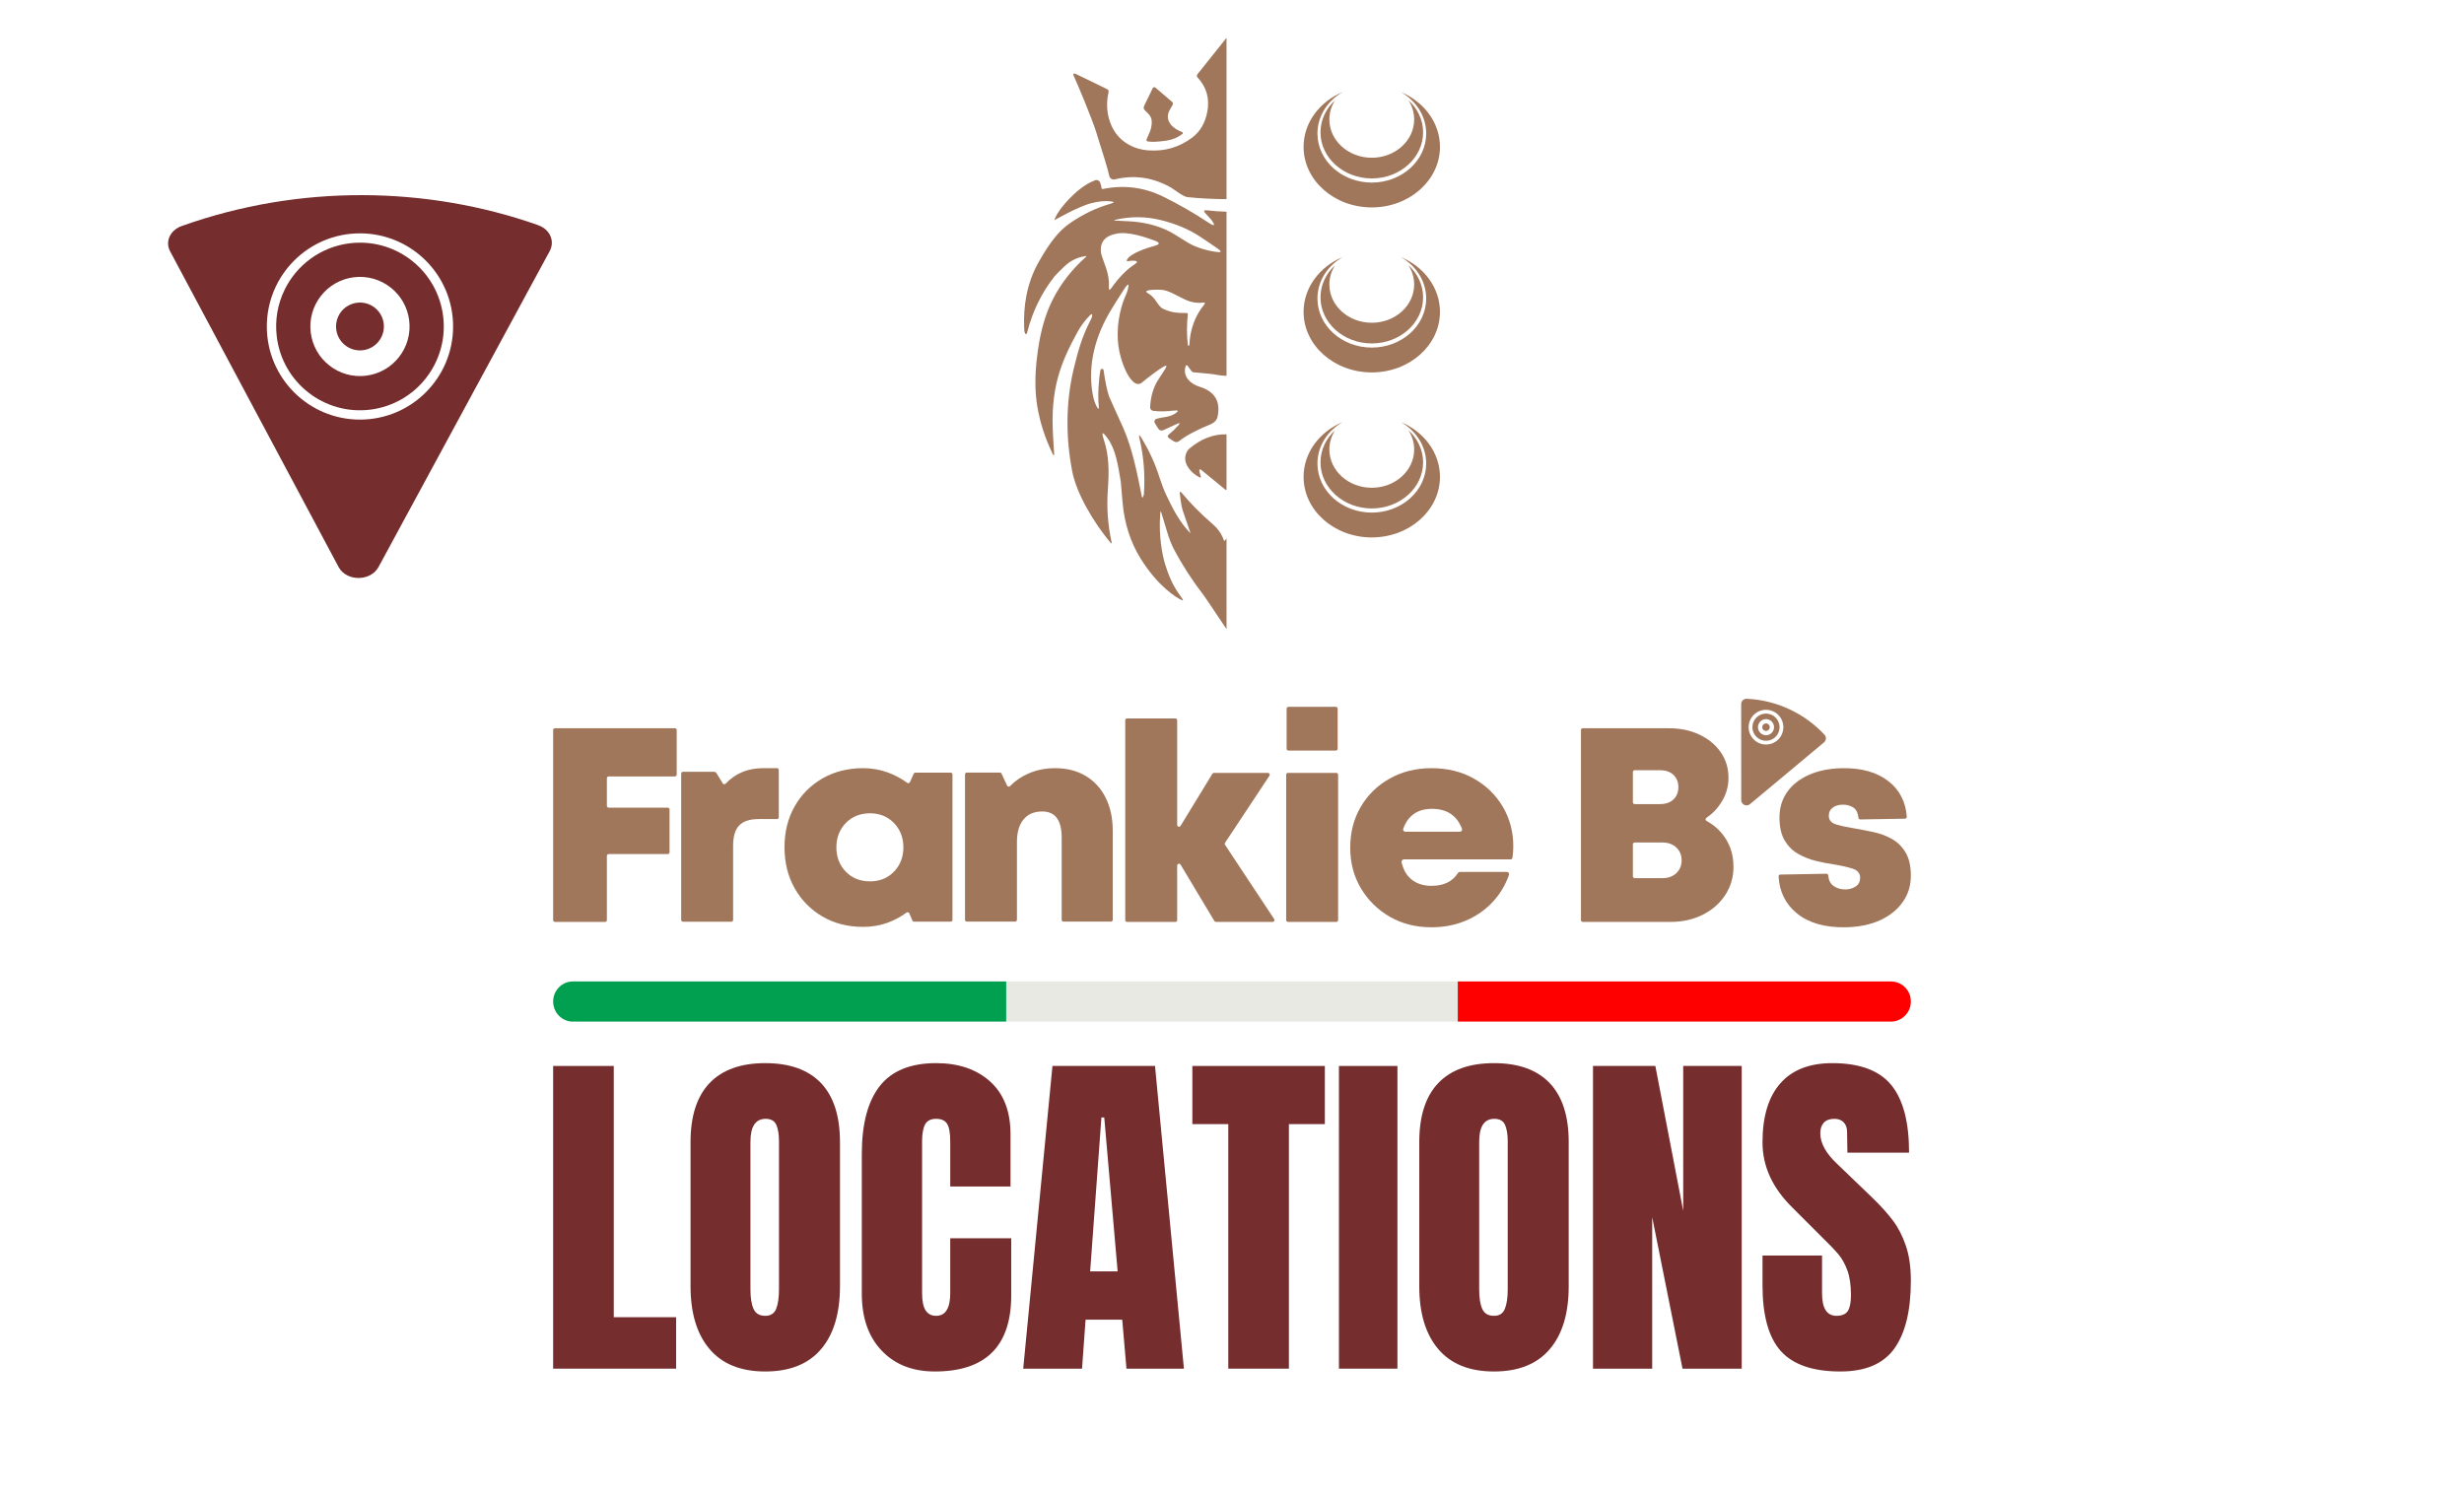 <?xml version="1.0" encoding="UTF-8"?><svg id="Layer_1" xmlns="http://www.w3.org/2000/svg" width="1234" height="750" viewBox="0 0 1234 750"><path d="M383.252,532.476c-12.229,0-21.521,3.333-27.875,9.979-6.354,6.646-9.542,16.499-9.542,29.562v72.187c0,13.521,3.188,24.041,9.542,31.5,6.354,7.479,15.646,11.208,27.875,11.208,12.229,0,21.542-3.709,27.896-11.126,6.333-7.396,9.521-17.937,9.521-31.583v-72.187c0-13.063-3.187-22.916-9.521-29.562-6.354-6.646-15.666-9.979-27.896-9.979ZM390.127,645.621c0,4.229-.458,7.52-1.396,9.875-.958,2.354-2.771,3.541-5.479,3.541-2.812,0-4.771-1.125-5.812-3.354-1.062-2.25-1.604-5.542-1.604-9.895v-73.937c0-7.646,2.542-11.479,7.604-11.479,2.687,0,4.5,1.021,5.375,3.083.875,2.062,1.312,4.75,1.312,8.041v74.124Z" fill="#752d2d"/><path d="M947.977,611.289c-2.708-3.584-6.125-7.375-10.25-11.375l-17.646-16.958c-5.646-5.292-8.458-10.416-8.458-15.355,0-2.229.583-4,1.75-5.291,1.188-1.292,2.958-1.937,5.312-1.937,2,0,3.542.583,4.667,1.771,1.125,1.167,1.687,2.75,1.687,4.75l.167,10.416h30.875c0-15.416-3-26.729-9-33.979-6-7.23-15.812-10.854-29.458-10.854-11.416,0-20.104,3.396-26.042,10.166-5.937,6.75-8.896,16.604-8.896,29.541,0,12.021,5.042,22.958,15.167,32.834l13.063,13.062c4.708,4.583,7.958,7.979,9.791,10.146,1.833,2.188,3.333,4.896,4.5,8.125,1.167,3.229,1.771,7.333,1.771,12.27,0,3.771-.542,6.438-1.583,8.021-1.063,1.583-2.958,2.395-5.667,2.395-4.812,0-7.229-3.77-7.229-11.312v-18.875h-29.812v14.833c0,15.167,3.041,26.166,9.167,33,6.125,6.812,16.062,10.229,29.833,10.229,12.583,0,21.604-3.855,27.083-11.563,5.479-7.708,8.208-19.02,8.208-33.979,0-6.709-.833-12.5-2.479-17.375-1.646-4.875-3.812-9.125-6.521-12.708Z" fill="#752d2d"/><polygon points="842.977 606.434 829.019 533.893 797.79 533.893 797.79 685.496 827.436 685.496 827.436 609.601 842.623 685.496 872.269 685.496 872.269 533.893 842.977 533.893 842.977 606.434" fill="#752d2d"/><polygon points="307.377 533.893 277.024 533.893 277.024 685.496 338.606 685.496 338.606 659.725 307.377 659.725 307.377 533.893" fill="#752d2d"/><path d="M475.897,647.559c0,7.646-2.354,11.479-7.062,11.479-2.354,0-4.104-.916-5.292-2.749-1.167-1.813-1.75-4.73-1.75-8.729v-76.062c0-3.646.5-6.417,1.5-8.312 1-1.875,2.854-2.813,5.542-2.813,2.604,0,4.417.812,5.479,2.479,1.063,1.646,1.583,4.646,1.583,9v22.396h30.187v-26.104c0-11.542-3.417-20.354-10.229-26.479-6.833-6.125-15.833-9.187-27.02-9.187-12.813,0-22.229,3.833-28.229,11.479-6,7.646-9,19-9,34.062v69.895c0,12.125,3.333,21.646,9.979,28.584,6.646,6.958,15.5,10.416,26.562,10.416,25.521,0,38.291-12.709,38.291-38.125v-28.583h-30.541v27.354Z" fill="#752d2d"/><polygon points="597.146 563.018 615.146 563.018 615.146 685.496 645.5 685.496 645.5 563.018 663.5 563.018 663.5 533.893 597.146 533.893 597.146 563.018" fill="#752d2d"/><path d="M527.084,533.893l-14.645,151.603h29.458l1.771-24.521h18.354l2.125,24.521h28.771l-14.479-151.603h-51.354ZM545.959,636.788l5.646-77.124h1.417l6.708,77.124h-13.771Z" fill="#752d2d"/><path d="M748.207,532.476c-12.25,0-21.542,3.333-27.896,9.979-6.354,6.646-9.521,16.499-9.521,29.562v72.187c0,13.521,3.167,24.041,9.521,31.5,6.354,7.479,15.646,11.208,27.896,11.208,12.229,0,21.521-3.709,27.875-11.126,6.354-7.396,9.542-17.937,9.542-31.583v-72.187c0-13.063-3.187-22.916-9.542-29.562-6.354-6.646-15.645-9.979-27.875-9.979ZM755.082,645.621c0,4.229-.459,7.52-1.417,9.875-.938,2.354-2.75,3.541-5.458,3.541-2.833,0-4.771-1.125-5.833-3.354-1.062-2.25-1.583-5.542-1.583-9.895v-73.937c0-7.646,2.521-11.479,7.583-11.479,2.708,0,4.5,1.021,5.396,3.083.875,2.062,1.313,4.75,1.313,8.041v74.124Z" fill="#752d2d"/><rect x="670.562" y="533.893" width="29.291" height="151.603" fill="#752d2d"/><path d="M576.538,63.751v.02c-.227,1.256-1.009,3.254-2.306,5.971l-.041.165-.021.186.041.186.041.144.103.165.289.206.164.041c1.977.35,5.127.226,9.451-.412,2.945-.453,5.58-1.544,7.887-3.336l.103-.103.062-.123.041-.124v-.144l-.041-.123-.062-.144-.103-.103-.144-.062c-4.427-1.709-9.06-5.457-6.301-10.893.35-.679.824-1.544,1.483-2.615.391-.659.289-1.256-.309-1.75l-8.113-6.919c-.659-.556-1.174-.432-1.565.371l-4.18,8.648c-.432.906-.288,1.668.412,2.327,2.842,2.656,3.974,3.891,3.109,8.422Z" fill="#a1775b"/><path d="M595.75,224.589h-.021c-.988.844-1.668,2.059-2.018,3.624-.968,4.592,3.13,8.916,7.042,10.852.597.288.782.123.597-.494-.453-1.442-.7-2.348-.721-2.718-.021-.907.35-1.03,1.091-.412l11.778,9.678.762.391v-27.963c-6.466-.206-12.643,2.142-18.512,7.042Z" fill="#a1775b"/><path d="M599.642,37.249h.021l-.206.37-.062.433.041.206.268.494c4.571,4.86,6.198,10.625,4.901,17.338-1.07,5.539-3.542,9.739-7.372,12.684-6.548,5.004-13.982,7.166-22.28,6.527-8.092-.659-15.011-4.88-18.347-12.437-2.286-5.251-2.759-10.811-1.421-16.699l.021-.453-.103-.433-.247-.37-.371-.247-15.443-7.496c-1.483-.7-1.874-.329-1.174,1.153,1.792,3.768,9.04,21.209,11.057,27.654,3.295,10.502,5.91,18.677,6.61,22.156l.144.412.206.412.288.329.37.288.391.186.453.123.453.041.432-.062c9.143-2.245,17.977-1.174,26.543,3.191,1.38.721,2.986,1.73,4.798,3.048,2.348,1.647,4.036,2.533,5.065,2.636,6.425.659,12.952.988,19.583,1.009V18.944l-14.62,18.305Z" fill="#a1775b"/><path d="M613.581,270.608c-.29.42-.51.4-.68-.08-1.09-3.05-2.9-5.68-5.43-7.89-6.14-5.33-11.31-10.54-15.53-15.65-.88-1.04-1.23-.91-1.05.45.24,2.01.66,5.84,1.38,8.08,1.29,3.79,2.6,7.57,3.91,11.41l-.08.04c-5.36-5.48-8.65-11.95-11.98-18.94-1.2-2.52-2.33-5.49-3.42-8.88-2.2-6.96-5.24-13.57-9.05-19.79-1.12-1.85-1.44-1.73-.96.37,2.1,8.85,2.84,18.08,2.19,27.69-.03.32-.13.71-.32,1.18-.32.82-.57.8-.74-.06-2.25-11.1-4.63-23.73-9.34-34.33-3.09-6.93-5.27-11.76-6.51-14.41-1.55-3.24-2.72-10.36-3.29-14.43-.13-.83-1.39-.81-1.56.02-.86,4.09-1.41,12.64-.86,17.97.17,1.71-.25,1.81-1.02.27-.94-1.79-1.61-3.87-2.03-6.28-2.63-14.75,1.51-29.44,9.21-42.11,1.38-2.31,3.44-5.58,6.16-9.8,2.59-4.04,3.23-3.84,1.93.64-.24.86-1.98,4.26-2.96,8.05-2.25,8.46-2.56,17.08-.11,25.32,1.74,5.79,3.79,9.54,5.93,11.62,1.35,1.28,3.06,1.79,4.47.57,3.22-2.69,8.22-6.42,10.45-7.76,2.01-1.21,2.38-.84,1.11,1.14-2.37,3.66-3.67,5.68-3.88,6.02-2.12,3.69-3.29,7.98-3.52,12.83l.02.36.06.33.15.3.19.29.24.23.29.2.31.13.33.08c2.9.37,6.32.33,10.25-.14,2.43-.29,2.65.2.66,1.5-3.11,1.98-6.06,1.61-9.33,2.63-.96.32-1.31,1.31-.8,2.17l1.57,2.56c.67,1.12,1.66,1.41,2.92.84l6.49-2.99c1.58-.74,1.81-.45.65.84-1.27,1.43-2.81,2.91-4.65,4.43-.78.64-.74,1.24.11,1.81l2.23,1.51c1.02.66,1.98.66,2.89-.07,3.5-2.73,8.65-5.5,15.46-8.27,2.15-.89,3.38-2.21,3.75-3.96,1.57-7.66-1.48-12.66-9.08-14.96-4.78-1.44-8.63-5.47-6.88-10.38l.15-.23.27-.13.27.02.2.17,1.91,2.63c.34.44.72.69,1.24.71,6.2.51,10.13.94,11.82,1.32,1.5.3,4.49.45,4.57.45v-82.2c-3.27-.08-6.44-.33-9.58-.7-1.87-.23-2.16.35-.85,1.63,1.83,2.05,2.75,3.04,2.81,3.1,2.2,3.05,1.73,3.52-1.42,1.43-7.13-4.75-14.7-9.09-22.73-13.04-9.49-4.68-19.52-5.95-30.11-3.83-.42.11-.69-.08-.74-.56-.06-.8-.35-1.83-.72-2.74-.39-.94-1.53-1.44-2.49-1.05-2.96,1.14-6.32,3.01-10.79,7.17-3.18,2.94-8.38,8.71-9.64,12.83.17,0,11.65-6.76,18.58-8.53,3.58-.92,6.75-1.23,9.51-.92,2.14.22,2.16.62.1,1.21-6.88,1.92-13.63,5.13-20.24,9.66-5.35,3.64-10.06,9.31-15.98,19.91-5.76,10.38-7.55,21.61-7.04,32.85.04,1,.11,1.64.21,1.87.51,1.46.96,1.42,1.36-.13,2.63-10.35,7.18-19.62,13.62-27.79.52-.66,2.13-2.29,4.85-4.9,3-2.89,6.54-4.65,10.6-5.25.57-.09.64.06.22.45-9.98,8.97-16.81,19.31-20.52,31.05-2.04,6.46-3.46,13.74-4.22,21.76-.81,8.2-.64,15.55.45,22.06,1.34,8,3.87,15.83,7.58,23.52.66,1.37.94,1.29.82-.25,0,0-.27-4.2-.53-8.78-1.35-22.85,3.42-35.8,12.33-51.93,1.69-3.06,3.77-5.83,6.24-8.29.8-.81,1.25-.6,1,.49-.24,1.11-.73,1.94-1.07,2.59-3.91,7.58-6.09,15.1-8.19,23.97-4.01,17.01-3.94,34.21-.72,51.09,2.12,11.14,10.69,25.65,19.19,35.81.47.57.68.45.54-.27-1.88-8.63-2.5-17.3-1.88-25.98.7-9.76.6-17.49-1.98-25.28-1.33-4.01-.75-4.31,1.76-.9,4.22,5.75,5.29,13.47,6.71,21.85,0,.04.31,3.56.91,10.56.9,10.11,3.79,19.61,9.16,28.21,8.47,13.51,17.77,19.46,20.55,20.59.47.21.68.03.37-.43-3.54-5.03-5.77-8.18-8.59-16.94-1.46-4.54-3.58-14.46-2.62-26.24.09-1.03.27-1.05.57-.06.77,2.61,1.7,5.68,2.79,9.24,1.07,3.63,2.25,6.61,3.5,8.98,4.21,7.95,9.16,15.63,14.9,23.06,1.76,2.33,11.34,16.93,11.42,16.93v-45.43c-.08,0-.47.6-.68.91ZM603.101,152.538c-4.66,5.7-7.12,12.48-7.46,20.33l-.32.22-.31.08-.09-.1c-.62-5.23-.62-10.43-.03-15.63l-.02-.24-.13-.23-.21-.12-.23-.07c-5.06-.01-7.72-.18-12.1-2.26-.76-.37-1.84-1.59-3.2-3.64-1.19-1.81-2.53-3.12-4.03-3.96-1.25-.7-1.17-1.19.23-1.51,1.54-.3,3.7-.4,6.48-.24,3.67.21,7.64,2.96,11.88,4.9,2.95,1.36,5.94,1.85,9.01,1.48.96-.1,1.13.23.51.99h.02ZM558.721,110.058c7.46-1.74,15-1.69,22.6.17,7.45,1.83,13.92,4.55,19.39,8.11,2.37,1.54,5.42,3.6,9.16,6.2,2.13,1.46,1.9,2-.66,1.65-6.19-.89-11.36-2.7-15.48-5.38-4.34-2.82-7.48-4.67-9.43-5.56-5.67-2.6-12.06-4.08-19.15-4.43-3.11-.14-5.23-.27-6.38-.32-1.04-.07-1.04-.21-.05-.44ZM559.241,117.008c5.93-1.14,14.25,1.76,18.97,3.47,2.86,1.06,2.82,1.93-.13,2.7-3.52.91-12.48,3.87-13.71,7.05-.18.49-.03.67.51.59,1.15-.19,2.06-.29,2.74-.25,2.19.08,2.35.72.51,1.89-3.89,2.52-7.73,6.43-11.52,11.78-.91,1.32-1.33,1.17-1.26-.43.2-3.23-.33-6.55-1.55-9.94-1.5-4.14-2.28-6.47-2.36-6.96-.83-5.44,1.76-8.76,7.8-9.9Z" fill="#a1775b"/><path d="M687.011,79.008c-11.737,0-21.25-8.586-21.25-19.17,0-3.522,1.05-6.816,2.883-9.657-4.53,4.159-7.331,9.842-7.331,16.102,0,12.725,11.531,23.083,25.698,23.083,14.167,0,25.698-10.358,25.698-23.083,0-6.28-2.821-11.984-7.392-16.164,1.853,2.862,2.924,6.177,2.924,9.719,0,10.584-9.513,19.17-21.23,19.17Z" fill="#a1775b"/><path d="M701.631,46.124c7.578,4.386,12.623,12.046,12.623,20.736,0,13.569-12.231,24.586-27.242,24.586-15.011,0-27.222-11.016-27.222-24.586,0-8.731,5.065-16.412,12.684-20.777-11.593,4.839-19.624,15.32-19.624,27.469,0,16.762,15.299,30.331,34.14,30.331,18.862,0,34.161-13.569,34.161-30.331,0-12.107-7.99-22.548-19.521-27.427Z" fill="#a1775b"/><path d="M687.011,161.652c-11.737,0-21.25-8.586-21.25-19.17,0-3.522,1.05-6.816,2.883-9.657-4.53,4.159-7.331,9.842-7.331,16.102,0,12.725,11.531,23.083,25.698,23.083,14.167,0,25.698-10.358,25.698-23.083,0-6.28-2.821-11.984-7.392-16.164,1.853,2.862,2.924,6.177,2.924,9.719,0,10.584-9.513,19.17-21.23,19.17Z" fill="#a1775b"/><path d="M701.631,128.768c7.578,4.386,12.623,12.046,12.623,20.736,0,13.569-12.231,24.586-27.242,24.586-15.011,0-27.222-11.016-27.222-24.586,0-8.731,5.065-16.412,12.684-20.777-11.593,4.839-19.624,15.32-19.624,27.469,0,16.762,15.299,30.331,34.14,30.331,18.862,0,34.161-13.569,34.161-30.331,0-12.107-7.99-22.548-19.521-27.427Z" fill="#a1775b"/><path d="M687.011,244.295c-11.737,0-21.25-8.586-21.25-19.17,0-3.522,1.05-6.816,2.883-9.657-4.53,4.159-7.331,9.842-7.331,16.102,0,12.725,11.531,23.083,25.698,23.083,14.167,0,25.698-10.358,25.698-23.083,0-6.28-2.821-11.984-7.392-16.164,1.853,2.862,2.924,6.177,2.924,9.719,0,10.584-9.513,19.17-21.23,19.17Z" fill="#a1775b"/><path d="M701.631,211.411c7.578,4.386,12.623,12.046,12.623,20.736,0,13.569-12.231,24.586-27.242,24.586-15.011,0-27.222-11.016-27.222-24.586,0-8.731,5.065-16.412,12.684-20.777-11.593,4.839-19.624,15.32-19.624,27.469,0,16.762,15.299,30.331,34.14,30.331,18.862,0,34.161-13.569,34.161-30.331,0-12.107-7.99-22.548-19.521-27.427Z" fill="#a1775b"/><path d="M286.887,511.68h217.052v-20.117h-217.052c-5.436,0-9.863,4.509-9.863,10.068,0,5.539,4.427,10.049,9.863,10.049Z" fill="#00a050"/><rect x="503.939" y="491.562" width="226.133" height="20.117" fill="#e8e9e3"/><path d="M946.979,511.68c6.156,0,11.263-5.745,9.719-12.478-1.05-4.53-5.127-7.639-9.657-7.639h-216.969v20.117h216.908Z" fill="red"/><polygon points="644.628 375.653 644.917 375.859 645.267 375.921 669.008 375.921 669.358 375.859 669.647 375.653 669.853 375.365 669.915 375.015 669.915 354.939 669.853 354.589 669.647 354.279 669.358 354.094 669.008 354.012 645.267 354.012 644.917 354.094 644.628 354.279 644.422 354.589 644.361 354.939 644.361 375.015 644.422 375.365 644.628 375.653" fill="#a1775b"/><path d="M695.994,389.932c-6.157,3.457-10.992,8.172-14.514,14.172-3.522,6.009-5.269,12.822-5.269,20.485,0,7.553,1.784,14.329,5.352,20.319,3.559,6,8.403,10.751,14.495,14.273,6.11,3.504,13.071,5.251,20.837,5.251,6.305,0,12.092-1.128,17.361-3.393,5.269-2.274,9.817-5.463,13.608-9.623,3.457-3.762,6.074-8.19,7.848-13.219.25-.74-.287-1.498-1.072-1.498h-23.518c-.37,0-.74.203-.943.536-2.718,4.28-7.146,6.443-13.284,6.443-4.077,0-7.432-1.091-10.067-3.254-2.367-1.941-3.994-4.742-4.899-8.505-.185-.703.351-1.377,1.091-1.488h53.312c.555.111,1.045-.305,1.128-.841.268-1.951.416-3.873.416-5.704,0-7.285-1.756-13.876-5.232-19.783-3.457-5.898-8.283-10.612-14.44-14.107-6.157-3.504-13.256-5.251-21.308-5.251-7.765,0-14.745,1.729-20.901,5.186ZM732.177,415.095c.268.721-.287,1.479-1.072,1.479h-27.28c-.786,0-1.34-.758-1.072-1.479,2.404-6.647,7.201-9.984,14.375-9.984,7.516,0,12.517,3.337,15.05,9.984Z" fill="#a1775b"/><path d="M411.898,459.042c5.926,3.457,12.72,5.186,20.402,5.186,4.345,0,8.422-.703,12.23-2.08,3.42-1.257,6.591-2.94,9.494-5.084.481-.351,1.137-.166,1.359.37l1.544,3.624c.148.333.453.555.832.555h18.341c.499,0,.906-.407.906-.924v-72.808c0-.499-.407-.906-.906-.906h-17.666c-.351,0-.675.203-.823.536l-1.914,4.215c-.25.518-.906.703-1.359.351-2.93-2.163-6.157-3.892-9.679-5.168-3.892-1.442-8.015-2.163-12.36-2.163-7.682,0-14.477,1.71-20.402,5.131-5.907,3.393-10.566,8.07-13.94,14.024-3.374,5.944-5.066,12.739-5.066,20.384,0,7.738,1.692,14.597,5.066,20.587,3.374,5.99,8.033,10.714,13.94,14.172ZM423.61,412.192c3.152-3.226,7.192-4.853,12.11-4.853,4.816,0,8.81,1.627,11.962,4.853,3.152,3.236,4.742,7.312,4.742,12.212,0,4.881-1.59,8.958-4.742,12.193-3.152,3.236-7.146,4.835-11.962,4.835-4.918,0-8.958-1.599-12.11-4.835-3.143-3.236-4.733-7.312-4.733-12.193,0-4.899,1.59-8.976,4.733-12.212Z" fill="#a1775b"/><path d="M277.93,461.746h25.101c.494,0,.906-.413.906-.906v-32.164c0-.494.391-.906.906-.906h29.569c.494,0,.906-.412.906-.906v-21.436c0-.494-.412-.906-.906-.906h-29.569c-.494,0-.906-.412-.906-.906v-13.817c0-.515.412-.906.906-.906h33.152c.494,0,.906-.412.906-.926v-22.322c0-.494-.412-.906-.906-.906h-60.044c-.515,0-.927.412-.927.906v95.194c0,.493.412.906.906.906Z" fill="#a1775b"/><path d="M342.051,461.645h24.195c.494,0,.906-.413.906-.927v-37.085c0-4.694,1.009-8.113,3.048-10.214,2.038-2.121,5.313-3.191,9.842-3.191h9.081c.494,0,.906-.391.906-.886v-23.804s-.268-.886-.762-.783h-5.931c-4.468-.103-8.36.577-11.696,1.977-3.027,1.256-5.766,3.171-8.257,5.786-.412.412-1.112.35-1.442-.165l-3.13-5.127-.782-.68h-15.979c-.494,0-.906.412-.906.906v73.285c0,.493.412.906.906.906Z" fill="#a1775b"/><path d="M484.194,461.593h24.174c.515,0,.927-.413.927-.927v-39c0-4.798,1.092-8.546,3.274-11.222,2.183-2.677,5.313-4.015,9.39-4.015,6.486,0,9.739,4.345,9.739,13.034v41.224c0,.493.412.906.927.906h23.742c.494,0,.906-.413.906-.906v-44.581c0-6.363-1.194-11.881-3.562-16.576-2.348-4.715-5.704-8.339-10.049-10.934-4.345-2.574-9.39-3.851-15.135-3.851-4.901,0-9.369.865-13.384,2.636-3.604,1.545-6.713,3.665-9.308,6.342-.432.453-1.194.33-1.462-.246l-2.8-6.013c-.144-.31-.474-.515-.824-.515h-16.555c-.515,0-.906.391-.906.906v72.832c0,.493.391.906.906.906Z" fill="#a1775b"/><path d="M607.186,387.535l-15.938,26.089c-.494.783-1.709.453-1.709-.453v-52.446c0-.494-.391-.886-.906-.886h-24.174c-.515,0-.927.391-.927.906v100.074c0,.515.412.927.927.927h24.174c.515,0,.906-.413.906-.906v-27.325c0-.926,1.236-1.256,1.709-.453l16.926,28.231c.165.267.453.453.782.453h28.416c.721,0,1.153-.803.762-1.4l-24.627-37.229c-.185-.288-.185-.68,0-.989l22.259-33.626c.391-.597-.041-1.4-.782-1.4h-27.016c-.309,0-.618.165-.782.433Z" fill="#a1775b"/><path d="M645.043,461.746h24.195c.494,0,.906-.413.906-.906v-72.832c0-.515-.412-.906-.906-.906h-24.195c-.494,0-.906.391-.906.906v72.811c0,.515.412.927.906.927Z" fill="#a1775b"/><path d="M792.672,461.746h43.901c6.009,0,11.426-1.211,16.205-3.605,4.779-2.404,8.523-5.704,11.26-9.901,2.746-4.225,4.104-8.893,4.104-14.088,0-5.352-1.322-10.086-3.957-14.181-2.385-3.707-5.556-6.637-9.531-8.791-.601-.333-.638-1.156-.083-1.544,3.106-2.108,5.658-4.779,7.654-8.033,2.265-3.688,3.42-7.701,3.42-12.045,0-4.798-1.294-9.087-3.892-12.813-2.588-3.744-6.157-6.665-10.668-8.81-4.483-2.126-9.614-3.189-15.355-3.189h-43.06c-.49,0-.906.407-.906.906v95.17c0,.518.416.924.906.924ZM817.77,386.673c0-.518.397-.906.906-.906h12.646c2.903,0,5.149.786,6.795,2.367,1.627,1.562,2.431,3.605,2.431,6.12,0,2.505-.804,4.548-2.431,6.11-1.646,1.59-3.892,2.367-6.795,2.367h-12.646c-.49,0-.906-.407-.906-.906v-15.151ZM817.77,422.874c0-.518.397-.906.906-.906h13.82c2.903,0,5.232.823,7.026,2.514,1.766,1.664,2.653,3.809,2.653,6.416,0,2.598-.887,4.742-2.653,6.425-1.793,1.673-4.123,2.514-7.026,2.514h-13.82c-.49,0-.906-.407-.906-.906v-16.057Z" fill="#a1775b"/><path d="M894.908,396.862c-2.574,3.727-3.809,8.092-3.727,13.076.082,4.612.968,8.319,2.677,11.161,1.73,2.821,3.953,5.024,6.733,6.589,2.759,1.565,5.725,2.739,8.895,3.521,3.151.762,6.219,1.359,9.184,1.771,3.542.576,6.548,1.276,9.081,2.059,2.512.782,3.789,2.285,3.83,4.51.021,1.915-.7,3.398-2.162,4.386-1.462.989-3.151,1.503-5.107,1.545-2.409.041-4.448-.576-6.157-1.833-1.503-1.132-2.368-2.862-2.553-5.209-.041-.474-.453-.824-.927-.824l-23.041.412c-.515,0-.927.433-.906.927.432,7.701,3.5,13.858,9.184,18.511,5.93,4.818,14.044,7.146,24.319,6.96,6.672-.103,12.458-1.297,17.379-3.542,4.901-2.265,8.731-5.353,11.428-9.266,2.718-3.912,4.036-8.462,3.933-13.631-.062-4.694-1.03-8.483-2.841-11.366-1.792-2.862-4.098-5.065-6.919-6.59-2.801-1.523-5.807-2.615-9.019-3.295-3.212-.679-6.301-1.276-9.266-1.791-3.624-.577-6.692-1.236-9.204-1.977-2.533-.741-3.789-2.162-3.83-4.283-.041-1.75.597-3.13,1.874-4.118,1.277-.989,2.944-1.503,4.962-1.545,2.326-.041,4.221.515,5.724,1.626,1.318.989,2.1,2.862,2.286,4.942.041.473.432.844.927.823l22.362-.37c.515-.02.927-.453.906-.947-.453-7.166-3.48-13.384-9.06-17.75-5.827-4.571-13.549-6.754-23.186-6.59-6.383.103-11.963,1.215-16.761,3.336-4.777,2.121-8.443,5.045-11.017,8.772Z" fill="#a1775b"/><path d="M913.707,367.97c-9.799-10.502-23.573-17.268-38.937-17.99-1.507-.064-2.764,1.128-2.764,2.635l.028,48.117c0,2.246,2.635,3.485,4.363,2.043l37.088-30.95c1.174-.989,1.294-2.764.222-3.854ZM884.431,372.899c-4.801,0-8.692-3.892-8.692-8.692s3.892-8.693,8.692-8.693,8.692,3.893,8.692,8.693-3.892,8.692-8.692,8.692Z" fill="#a1775b"/><polygon points="882.667 363.582 882.638 363.67 882.614 363.758 882.595 363.848 882.579 363.939 882.568 364.03 882.562 364.121 882.56 364.213 882.563 364.305 882.57 364.396 882.582 364.488 882.598 364.578 882.618 364.668 882.643 364.756 882.673 364.843 882.706 364.929 882.743 365.012 882.785 365.094 882.831 365.174 882.88 365.251 882.933 365.326 882.99 365.398 883.051 365.468 883.114 365.534 883.181 365.597 883.251 365.657 883.323 365.713 883.399 365.765 883.477 365.814 883.557 365.859 883.639 365.9 883.723 365.937 883.809 365.969 883.896 365.998 883.985 366.022 884.075 366.042 884.165 366.057 884.256 366.068 884.348 366.074 884.44 366.076 884.532 366.073 884.623 366.066 884.714 366.055 884.805 366.039 884.894 366.018 884.983 365.993 885.07 365.964 885.155 365.931 885.239 365.893 885.321 365.851 885.401 365.806 885.478 365.756 885.553 365.703 885.625 365.646 885.695 365.586 885.761 365.522 885.823 365.456 885.883 365.386 885.939 365.313 885.992 365.238 886.041 365.16 886.086 365.08 886.127 364.997 886.164 364.913 886.196 364.828 886.225 364.74 886.249 364.652 886.268 364.562 886.284 364.471 886.295 364.38 886.301 364.288 886.303 364.197 886.3 364.105 886.293 364.013 886.281 363.922 886.265 363.832 886.245 363.742 886.22 363.654 886.191 363.567 886.157 363.481 886.12 363.398 886.078 363.315 886.032 363.236 885.983 363.158 885.93 363.084 885.873 363.012 885.812 362.942 885.749 362.876 885.682 362.813 885.612 362.753 885.539 362.697 885.464 362.644 885.386 362.596 885.306 362.551 885.224 362.51 885.14 362.473 885.054 362.44 884.967 362.412 884.878 362.388 884.788 362.368 884.698 362.352 884.606 362.342 884.515 362.335 884.423 362.334 884.331 362.336 884.24 362.344 884.149 362.355 884.058 362.371 883.969 362.392 883.88 362.417 883.793 362.446 883.708 362.479 883.624 362.517 883.542 362.558 883.463 362.604 883.385 362.654 883.31 362.707 883.238 362.764 883.169 362.824 883.103 362.888 883.039 362.955 882.98 363.024 882.924 363.097 882.871 363.172 882.822 363.25 882.778 363.33 882.736 363.412 882.7 363.496 882.667 363.582" fill="#a1775b"/><path d="M881.506,370.352c.213.101.434.192.661.272,2.251.794,4.639.334,6.403-1.014,1.014-.775,1.822-1.845,2.279-3.139,1.251-3.545-.609-7.431-4.154-8.682-3.545-1.251-7.431.609-8.682,4.154-1.17,3.317.383,6.934,3.493,8.409ZM881.452,361.494c.35-.384.768-.693,1.241-.92.473-.226.976-.358,1.495-.389.537-.032,1.069.042,1.583.224.515.181.975.458,1.373.819.384.35.694.768.92,1.241.226.473.358.976.389,1.495.032.536-.042,1.068-.223,1.583-.181.514-.457.975-.819,1.373-.35.384-.768.694-1.241.92-.473.226-.976.358-1.495.389-.537.032-1.069-.042-1.583-.224-.515-.181-.975-.457-1.373-.819-.385-.35-.694-.768-.92-1.241-.226-.473-.358-.976-.389-1.495-.032-.536.042-1.068.223-1.583.182-.515.457-.975.819-1.373Z" fill="#a1775b"/><polygon points="192.158 162.065 192.074 161.483 191.958 160.907 191.817 160.336 191.647 159.774 191.45 159.221 191.225 158.677 190.974 158.148 190.699 157.625 190.397 157.124 190.071 156.634 189.721 156.16 189.35 155.707 188.956 155.269 188.539 154.856 188.104 154.458 187.652 154.087 187.181 153.734 186.691 153.407 186.188 153.107 185.669 152.827 185.139 152.576 184.595 152.349 184.043 152.152 183.481 151.98 182.91 151.837 182.335 151.722 181.753 151.634 181.168 151.575 180.582 151.546 179.993 151.546 179.408 151.573 178.821 151.632 178.24 151.717 177.663 151.829 177.093 151.973 176.532 152.142 175.978 152.34 175.434 152.565 174.902 152.815 174.383 153.092 173.878 153.393 173.389 153.718 172.919 154.067 172.464 154.44 172.027 154.834 171.611 155.249 171.216 155.685 170.841 156.14 170.492 156.61 170.163 157.1 169.862 157.604 169.583 158.121 169.333 158.652 169.106 159.195 168.908 159.747 168.738 160.309 168.593 160.88 168.479 161.457 168.39 162.037 168.332 162.622 168.304 163.209 168.302 163.797 168.33 164.386 168.389 164.968 168.473 165.551 168.588 166.127 168.729 166.697 168.9 167.259 169.098 167.814 169.321 168.356 169.572 168.889 169.848 169.406 170.149 169.911 170.476 170.4 170.826 170.874 171.196 171.328 171.592 171.764 172.007 172.18 172.44 172.576 172.895 172.948 173.368 173.3 173.854 173.627 174.359 173.929 174.877 174.207 175.407 174.458 175.952 174.684 176.503 174.882 177.065 175.054 177.637 175.196 178.214 175.314 178.794 175.4 179.379 175.458 179.965 175.488 180.554 175.487 181.141 175.46 181.725 175.404 182.308 175.318 182.883 175.204 183.454 175.061 184.018 174.893 184.571 174.694 185.114 174.471 185.644 174.22 186.164 173.944 186.668 173.64 187.156 173.316 187.629 172.966 188.085 172.593 188.519 172.2 188.935 171.785 189.332 171.349 189.705 170.895 190.055 170.424 190.38 169.936 190.684 169.432 190.962 168.914 191.212 168.381 191.441 167.84 191.637 167.287 191.81 166.723 191.953 166.154 192.068 165.579 192.156 164.997 192.213 164.411 192.242 163.826 192.244 163.236 192.215 162.651 192.158 162.065" fill="#752d2d"/><path d="M179.582,121.546c-1.455.026-2.922.127-4.397.307-14.61,1.785-26.544,10.874-32.591,23.161-3.478,7.065-5.009,15.19-3.983,23.591,2.811,23.012,23.74,39.384,46.753,36.576,23.011-2.812,39.383-23.742,36.573-46.754-2.631-21.536-21.131-37.257-42.355-36.88ZM204.169,170.335c-.881,3.084-2.342,5.937-4.333,8.485-1.993,2.547-4.412,4.653-7.193,6.249-2.876,1.649-6.018,2.699-9.358,3.104-3.34.411-6.641.146-9.828-.76-3.084-.88-5.938-2.341-8.487-4.333-2.547-1.993-4.652-4.413-6.248-7.194-1.65-2.875-2.698-6.017-3.106-9.356-.408-3.338-.147-6.64.762-9.831.88-3.084,2.341-5.938,4.334-8.485,1.993-2.547,4.412-4.652,7.192-6.249,2.877-1.65,6.019-2.697,9.357-3.104,3.341-.409,6.64-.147,9.83.76,3.086.88,5.94,2.341,8.486,4.334,2.547,1.993,4.652,4.411,6.247,7.194,1.65,2.875,2.699,6.017,3.106,9.356.408,3.342.147,6.641-.762,9.831Z" fill="#752d2d"/><path d="M269.422,112.783v-.055c-55.328-19.471-119.169-20.666-178.457.49-5.748,2.061-8.405,7.756-5.748,12.69l84.345,158.06c3.906,7.321,16.004,7.378,20.016,0l85.754-158.277c2.662-5.044,0-10.957-5.91-12.909ZM180.274,210.161c-25.762,0-46.645-20.883-46.645-46.645,0-25.76,20.883-46.644,46.645-46.644,25.76,0,46.644,20.883,46.644,46.644,0,25.762-20.883,46.645-46.644,46.645Z" fill="#752d2d"/></svg>